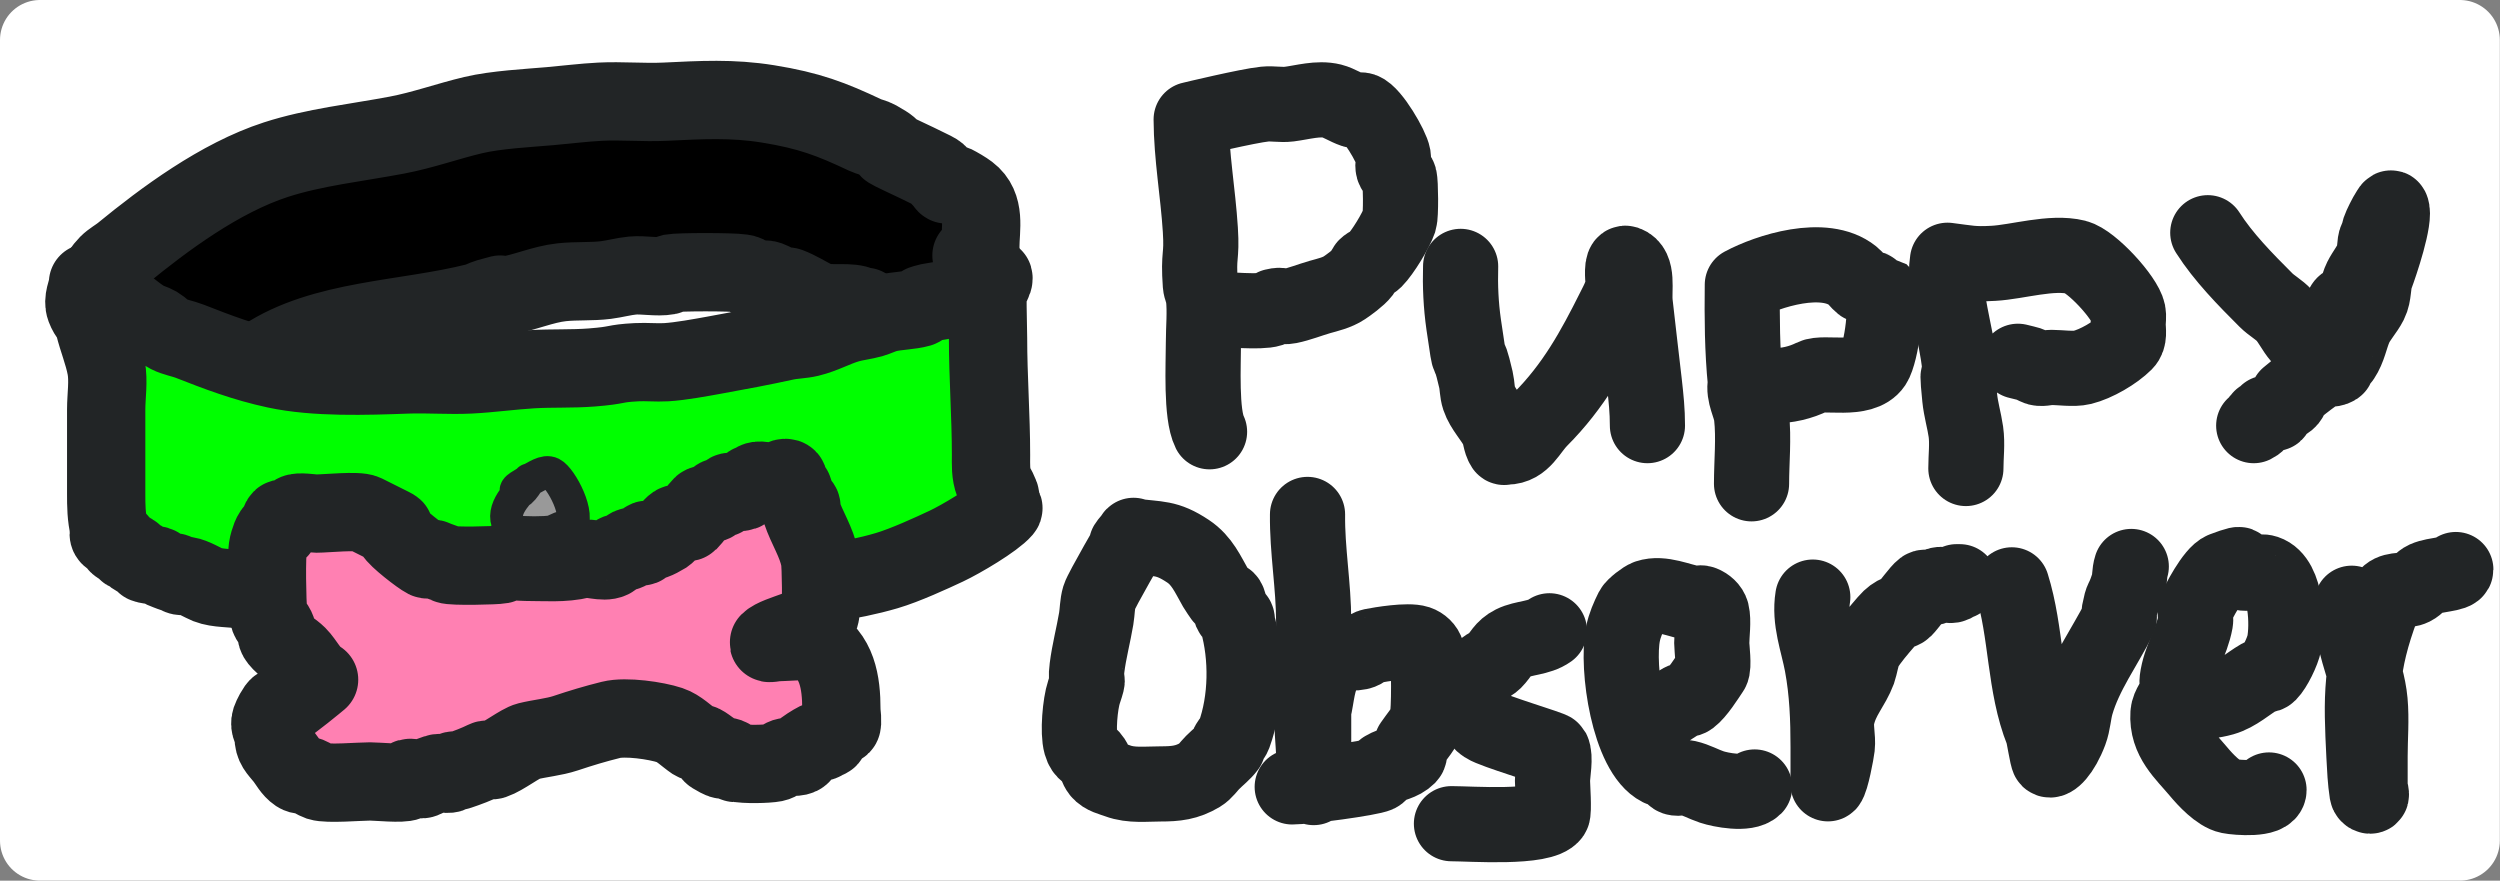 <?xml version="1.0" encoding="UTF-8" standalone="no"?>
<!-- Created with Inkscape (http://www.inkscape.org/) -->

<svg
   width="88mm"
   height="31mm"
   viewBox="0 0 88 31"
   version="1.1"
   id="svg1"
   sodipodi:docname="puppy-observer-logo.svg"
   inkscape:version="1.4.2 (ebf0e940d0, 2025-05-08)"
   xmlns:inkscape="http://www.inkscape.org/namespaces/inkscape"
   xmlns:sodipodi="http://sodipodi.sourceforge.net/DTD/sodipodi-0.dtd"
   xmlns="http://www.w3.org/2000/svg"
   xmlns:svg="http://www.w3.org/2000/svg">
  <rect x="0" y="0" width="88" height="31" fill="#808080" stroke="none"/>
  <sodipodi:namedview
     id="namedview1"
     pagecolor="#ffffff"
     bordercolor="#000000"
     borderopacity="0.25"
     inkscape:showpageshadow="2"
     inkscape:pageopacity="0.0"
     inkscape:pagecheckerboard="0"
     inkscape:deskcolor="#d1d1d1"
     inkscape:document-units="px"
     inkscape:zoom="1.8314253"
     inkscape:cx="141.69292"
     inkscape:cy="70.436943"
     inkscape:window-width="1504"
     inkscape:window-height="933"
     inkscape:window-x="0"
     inkscape:window-y="0"
     inkscape:window-maximized="1"
     inkscape:current-layer="layer5" />
  <defs
     id="defs1" />
  <rect
     style="fill:#ffffff;fill-opacity:1;stroke:#ffffff;stroke-width:2.814;stroke-linecap:round;stroke-linejoin:round;stroke-dasharray:none;stroke-opacity:1"
     id="rect54"
     width="85.18"
     height="28.184"
     x="1.407"
     y="1.407"
     inkscape:label="background" />
  <g
     inkscape:label="Collar"
     inkscape:groupmode="layer"
     id="layer1"
     transform="matrix(0.288,0,0,0.288,57.293,0.312)">
    <path
       style="fill:#000000;fill-opacity:1;stroke:none;stroke-width:9.57;stroke-linecap:round;stroke-linejoin:round;stroke-dasharray:none;stroke-opacity:1"
       d="m -172.776,23.334 c -1.785,0.48 -3.312,1.618 -5.043,2.179 -0.455,0.147 -1.029,0.065 -1.441,0.272 -0.36,0.182 -0.414,0.586 -0.72,0.817 -0.553,0.418 -1.593,0.66 -2.161,1.09 -0.252,0.19 -1.663,3.123 -1.801,3.542 -0.058,0.176 0.107,0.382 0,0.545 -1.328,2.008 -0.049,0.037 -1.441,1.09 -0.335,0.253 0,2.2 0,2.452 0,0.678 -0.175,1.516 0,2.179 0.41,1.55 0.045,0.307 1.081,1.09 0.167,0.126 -0.109,0.653 0,0.817 0.286,0.432 1.203,0.638 1.441,0.817 0.17,0.128 -0.107,0.382 0,0.545 0.008,0.012 4.85,2.651 5.043,2.724 1.163,0.44 2.304,0.308 3.242,0.545 0.161,0.041 0.194,0.247 0.36,0.272 0.787,0.119 5.636,0.214 6.484,0 0.487,-0.123 0.967,-0.366 1.441,-0.545 0.215,-0.081 0.506,0.081 0.72,0 1.172,-0.443 2.558,-1.042 3.602,-1.635 0.272,-0.154 0.417,-0.43 0.72,-0.545 0.215,-0.081 0.493,0.057 0.72,0 0.715,-0.18 1.35,-0.885 2.161,-1.09 0.228,-0.057 0.551,0.128 0.72,0 0.19,-0.144 0.17,-0.401 0.36,-0.545 0.22,-0.166 1.512,-0.472 1.801,-0.545 0.114,-0.029 0.24,0 0.36,0 0.24,-0.182 0.438,-0.402 0.72,-0.545 0.3,-0.151 0.759,0.122 1.081,0 0.304,-0.115 0.417,-0.43 0.72,-0.545 0.443,-0.167 0.971,-0.154 1.441,-0.272 0.434,-0.109 0.995,0.084 1.441,0 1.141,-0.216 2.521,-0.272 3.602,-0.545 0.464,-0.117 0.977,-0.7 1.441,-0.817 0.228,-0.057 0.485,0.036 0.72,0 0.723,0.063 1.174,-0.426 1.801,-0.545 0.833,-0.158 1.673,-0.144 2.522,-0.272 1.215,-0.184 2.387,-0.633 3.602,-0.817 0.471,-0.071 1.101,0.257 1.441,0 0.085,-0.064 -0.085,-0.208 0,-0.272 0.477,-0.361 2.248,0.24 2.882,0 0.447,-0.169 1.299,-0.691 1.801,-0.817 1.405,-0.354 4.55,0.459 5.764,0 0.304,-0.115 0.438,-0.402 0.72,-0.545 0.574,-0.289 2.403,0.362 2.882,0 0.19,-0.144 0.17,-0.401 0.36,-0.545 0.405,-0.306 1.989,0.201 2.522,0 0.304,-0.115 0.405,-0.449 0.72,-0.545 3.414,-1.033 -0.62,1.014 1.441,-0.545 0.259,-0.196 1.721,0 2.161,0 3.602,0 7.205,0 10.807,0 0.734,0 6.637,1.984 7.565,2.452 0.36,0.182 0.775,0.313 1.081,0.545 0.745,0.564 -1.139,-0.022 0.36,0.545 0.383,0.145 1.12,0.03 1.441,0.272 0.085,0.064 -0.085,0.208 0,0.272 0.17,0.128 0.506,-0.081 0.72,0 0.842,0.318 1.682,0.5 2.522,0.817 0.175,0.066 8.145,0.326 8.285,0.272 0.903,-0.341 1.081,-2.337 1.081,-2.997 0,-0.822 0.118,-8.357 0,-8.445 -0.828,-0.626 -0.72,0.071 -0.72,-0.545 0,-0.182 0.107,-0.382 0,-0.545 -0.152,-0.23 -0.532,-0.331 -0.72,-0.545 -0.662,-0.751 -1.482,-1.681 -2.161,-2.452 -0.067,-0.076 0.085,-0.208 0,-0.272 -0.19,-0.144 -0.531,-0.129 -0.72,-0.272 -0.17,-0.128 0.107,-0.382 0,-0.545 -0.263,-0.397 -0.576,-0.436 -0.72,-0.545 -0.085,-0.064 0.085,-0.208 0,-0.272 -0.085,-0.064 -0.275,0.064 -0.36,0 -0.085,-0.064 0.085,-0.208 0,-0.272 -0.085,-0.064 -0.253,0.041 -0.36,0 -0.456,-0.172 -0.657,-0.604 -1.081,-0.817 -0.37,-0.187 -1.021,-0.386 -1.441,-0.545 -1.54,-0.582 -2.49,-1.99 -4.323,-2.452 -0.342,-0.086 -0.731,0.066 -1.081,0 -1.142,-0.216 -1.61,-1.175 -2.522,-1.635 -0.576,-0.29 -1.239,-0.332 -1.801,-0.545 -0.294,-0.111 -3.27,-0.237 -3.602,-0.272 -1.009,-0.109 -2.06,-0.507 -2.882,-0.817 -0.455,-0.172 -1.382,0.211 -1.801,0 -0.283,-0.142 -0.438,-0.402 -0.72,-0.545 -0.292,-0.147 -11.297,0 -12.248,0 -1.321,0 -9.067,-0.249 -9.726,0 -0.152,0.057 -0.199,0.232 -0.36,0.272 -1.402,0.353 -2.862,-0.28 -4.323,0.272 -0.384,0.145 -1.057,-0.145 -1.441,0 -0.761,0.288 -1.095,0.142 -1.441,0.272 -0.42,0.159 -0.661,0.386 -1.081,0.545 -0.217,0.082 -0.914,-0.126 -1.081,0 -0.085,0.064 0.085,0.208 0,0.272 -0.148,0.112 -0.841,0.212 -1.081,0.272 -0.652,-0.164 -0.67,0.441 -1.081,0.545 -0.228,0.057 -0.493,-0.057 -0.72,0 -0.944,0.238 -1.981,1.022 -2.882,1.362 -0.215,0.081 -0.497,-0.067 -0.72,0 -1.774,0.537 -3.21,0.966 -5.043,1.362 -0.516,0.112 -0.92,0.446 -1.441,0.545 -0.349,0.066 -0.739,-0.086 -1.081,0 -0.656,0.165 -1.145,0.38 -1.801,0.545 -0.378,0.095 -1.868,-0.222 -2.161,0 -0.085,0.064 0.085,0.208 0,0.272 -0.195,0.147 -3.612,0.28 -3.963,0.545 -0.085,0.064 0.085,0.208 0,0.272 -0.261,0.198 -2.101,0.658 -2.522,0.817 -0.672,0.254 -1.849,-0.254 -2.522,0 -0.671,0.254 -3.233,0.81 -3.602,1.09 -0.18,0.136 -0.18,0.409 -0.36,0.545 -0.18,0.136 -0.901,-0.136 -1.081,0 -0.085,0.064 0,0.182 0,0.272 -0.841,0.545 -1.681,1.09 -2.522,1.635 z"
       id="path13" />
    <path
       style="fill:#00ff00;fill-opacity:1;stroke:#222526;stroke-width:9.57;stroke-linecap:round;stroke-linejoin:round;stroke-dasharray:none;stroke-opacity:1"
       d="m -188.142,33.554 c 0.486,0.214 1.092,0.928 1.457,0.642 0.364,-0.285 -1.851,-0.913 -1.457,-0.642 1.117,0.766 2.467,1.404 3.641,2.141 1.18,0.74 2.057,1.638 3.277,2.355 0.429,0.252 1.027,0.39 1.457,0.642 0.55,0.323 0.872,0.769 1.457,1.07 0.736,0.379 1.735,0.537 2.549,0.856 3.39,1.329 6.714,2.603 10.56,3.425 4.861,1.039 11.01,0.826 16.022,0.642 2.531,-0.093 5.119,0.124 7.647,0 2.552,-0.125 5.098,-0.492 7.647,-0.642 2.423,-0.142 4.872,-0.025 7.283,-0.214 3.474,-0.272 2.519,-0.485 5.462,-0.642 1.209,-0.065 2.434,0.071 3.641,0 1.731,-0.102 4.26,-0.573 5.826,-0.856 2.952,-0.534 5.825,-1.07 8.739,-1.712 0.937,-0.207 1.989,-0.202 2.913,-0.428 1.792,-0.439 3.049,-1.217 4.734,-1.712 0.899,-0.264 2.014,-0.378 2.913,-0.642 0.633,-0.186 1.174,-0.473 1.821,-0.642 1.17,-0.306 2.899,-0.317 4.006,-0.642 0.243,-0.071 0.243,-0.285 0.364,-0.428 0.243,-0.071 0.471,-0.164 0.728,-0.214 0.651,-0.128 3.988,-0.632 4.37,-0.856 0.086,-0.05 -0.086,-0.164 0,-0.214 0.153,-0.09 0.872,-0.149 1.092,-0.214 1.667,-0.49 -1.545,0.089 1.092,-0.428 0.23,-0.045 0.511,0.064 0.728,0 0.271,-0.08 1.359,-2.083 0,-1.284 -0.175,0.103 0,6.902 0,7.278 0,4.79 0.364,9.553 0.364,14.341 0,1.184 -0.075,2.263 0.364,3.425 1.362,3.603 -0.488,-1.362 0.728,1.498 0.167,0.393 -0.218,0.901 0,1.284 0.118,0.209 0.599,0.152 0.364,0.428 -1.072,1.26 -5.155,3.666 -6.919,4.495 -1.79,0.842 -5.061,2.344 -7.283,2.997 -4.586,1.348 -9.559,1.902 -14.565,2.355 -1.953,0.177 -3.866,0.498 -5.826,0.642 -2.62,0.192 -5.373,0.085 -8.011,0.214 -5.29,0.259 -0.172,0.12 -4.37,0.428 -1.629,0.12 -3.464,0 -5.098,0 -4.612,0 -9.225,0 -13.837,0 -3.763,0 -7.525,0 -11.288,0 -1.4,0 -2.995,0.115 -4.37,0 -0.269,-0.023 -0.461,-0.188 -0.728,-0.214 -2.516,-0.246 -5.142,-0.218 -7.647,-0.428 -1.241,-0.104 -1.817,-0.427 -2.913,-0.642 -1.449,-0.284 -3.077,-0.136 -4.37,-0.642 -0.509,-0.2 -1.757,-0.954 -2.549,-1.07 -0.236,-0.035 -0.498,0.045 -0.728,0 -0.326,-0.064 -0.421,-0.338 -0.728,-0.428 -0.109,-0.032 -0.243,0 -0.364,0 -0.364,-0.143 -0.742,-0.274 -1.092,-0.428 -0.275,-0.121 -0.421,-0.338 -0.728,-0.428 -0.109,-0.032 -0.243,0 -0.364,0 -0.364,-0.071 -0.773,-0.089 -1.092,-0.214 -0.101,-0.04 0.054,-0.15 0,-0.214 -0.291,-0.342 -1.165,-0.514 -1.457,-0.856 -0.054,-0.064 0.086,-0.164 0,-0.214 -0.192,-0.113 -0.536,-0.101 -0.728,-0.214 -0.086,-0.05 0.054,-0.15 0,-0.214 -0.23,-0.271 -0.807,-0.39 -1.092,-0.642 -0.135,-0.119 0.135,-0.309 0,-0.428 -0.286,-0.252 -0.93,-0.355 -1.092,-0.642 -0.154,-0.271 0.069,-0.574 0,-0.856 -0.353,-1.451 -0.364,-2.804 -0.364,-4.281 0,-3.425 0,-6.85 0,-10.274 0,-1.645 0.312,-3.488 0,-5.137 -0.328,-1.738 -1.043,-3.435 -1.457,-5.137 -0.237,-0.974 -0.687,-1.068 -1.092,-2.141 -0.37,-0.978 0.21,-1.999 0.364,-2.997 z"
       id="path10" />
    <path
       style="fill:none;fill-opacity:1;stroke:#222526;stroke-width:9.57;stroke-linecap:round;stroke-linejoin:round;stroke-dasharray:none;stroke-opacity:1"
       d="m -187.186,33.141 c 0.48,-0.636 0.86,-1.321 1.441,-1.907 0.509,-0.514 1.225,-0.89 1.801,-1.362 5.038,-4.127 11.869,-9.218 18.732,-11.442 4.706,-1.525 9.847,-2.066 14.77,-2.997 3.208,-0.607 6.236,-1.712 9.366,-2.452 2.8,-0.662 6.689,-0.856 9.366,-1.09 2.042,-0.178 4.073,-0.441 6.124,-0.545 2.63,-0.133 5.295,0.124 7.925,0 4.42,-0.209 8.203,-0.442 12.608,0.272 5.02,0.814 7.712,1.84 11.888,3.814 0.455,0.215 1.011,0.301 1.441,0.545 3.351,1.901 -0.416,0.348 2.882,1.907 1.359,0.642 2.631,1.236 3.963,1.907 1.069,0.539 0.477,0.634 1.441,1.362 0.128,0.669 0.765,0.113 1.081,0.272 0.547,0.276 1.324,0.729 1.801,1.09 2.137,1.616 1.441,4.346 1.441,6.538 0,0.545 0,1.09 0,1.635 0,0.091 0.12,0.272 0,0.272 -0.509,0 -0.72,-0.545 -1.081,-0.817"
       id="path11" />
    <path
       style="fill:none;fill-opacity:1;stroke:#222526;stroke-width:9.57;stroke-linecap:round;stroke-linejoin:round;stroke-dasharray:none;stroke-opacity:1"
       d="m -166.652,42.677 c 7.232,-4.779 17.264,-4.625 25.937,-6.811 0.509,-0.128 0.938,-0.402 1.441,-0.545 3.342,-0.948 0.137,0.034 2.161,-0.272 2.303,-0.348 4.474,-1.379 6.845,-1.635 1.773,-0.191 3.638,-0.05 5.404,-0.272 1.078,-0.136 2.161,-0.443 3.242,-0.545 1.319,-0.125 3.028,0.245 4.323,0 0.165,-0.031 0.195,-0.241 0.36,-0.272 0.984,-0.186 7.457,-0.18 8.646,0 1.199,0.181 0.309,0.389 1.441,0.817 0.48,0.182 1.321,-0.182 1.801,0 0.584,0.221 1.189,0.586 1.801,0.817 0.215,0.081 0.506,-0.081 0.72,0 1.133,0.428 2.137,1.077 3.242,1.635 1.39,0.701 3.545,0.167 5.043,0.545 0.55,0.139 0.42,0.272 1.081,0.272"
       id="path12" />
    <path
       style="fill:#000000;fill-opacity:1;stroke:none;stroke-width:10;stroke-linecap:round;stroke-linejoin:round;stroke-dasharray:none;stroke-opacity:1"
       d="m -56.815,81.657 22.916,-8.512"
       id="path14" />
    <path
       style="fill:#ff80b2;fill-opacity:1;stroke:#222526;stroke-width:9.57;stroke-linecap:round;stroke-linejoin:round;stroke-dasharray:none;stroke-opacity:1"
       d="m -159.936,81.984 c -1.154,-0.651 -1.756,-2.083 -2.619,-2.946 -0.7,-0.7 -1.615,-1.118 -2.292,-1.964 -0.547,-0.684 -0.051,-0.757 -0.327,-1.309 -0.487,-0.975 -0.845,-0.867 -0.982,-1.964 -0.145,-1.164 -0.257,-7.155 0,-8.184 0.125,-0.499 0.415,-1.681 0.982,-1.964 0.098,-0.049 0.25,0.077 0.327,0 0.243,-0.243 -0.079,-0.903 0.327,-1.309 0.164,-0.164 0.786,0.131 0.982,0 0.257,-0.171 0.398,-0.484 0.655,-0.655 0.432,-0.288 2.077,0 2.619,0 1.168,0 5.073,-0.41 5.893,0 1.07,0.535 2.196,1.098 3.274,1.637 0.724,0.362 0.102,0.203 0.327,0.655 0.35,0.701 3.232,2.925 3.928,3.274 0.262,0.131 0.72,-0.131 0.982,0 0.563,0.281 1.074,0.373 1.637,0.655 0.508,0.254 5.913,0.127 6.547,0 0.239,-0.048 0.418,-0.268 0.655,-0.327 0.652,-0.163 1.627,0 2.292,0 2.3,0 4.696,0.217 6.875,-0.327 1.042,-0.26 2.661,0.47 3.601,0 0.276,-0.138 0.398,-0.484 0.655,-0.655 0.284,-0.189 0.993,-0.169 1.309,-0.327 0.998,-0.499 -0.599,-0.26 0.982,-0.655 0.318,-0.079 0.751,0.231 0.982,0 0.173,-0.173 0.155,-0.482 0.327,-0.655 0.231,-0.231 0.672,0.104 0.982,0 0.295,-0.098 1.071,-0.496 1.309,-0.655 0.504,-0.336 0.806,-0.974 1.309,-1.309 0.269,-0.18 1.499,-0.189 1.637,-0.327 0.495,-0.495 1.117,-1.445 1.637,-1.964 0.19,-0.19 1.034,-0.19 1.309,-0.327 0.276,-0.138 0.379,-0.517 0.655,-0.655 0.195,-0.098 0.473,0.121 0.655,0 0.257,-0.171 0.398,-0.484 0.655,-0.655 0.146,-0.098 0.799,0 0.982,0 1.416,0 0.963,-0.533 1.637,-0.982 0.182,-0.121 0.46,0.098 0.655,0 0.098,-0.049 -0.098,-0.279 0,-0.327 0.698,-0.349 1.921,0.349 2.619,0 0.206,-0.103 0.97,-0.666 1.309,-0.327 0.169,0.169 0.158,1.14 0.327,1.309 0.077,0.077 0.25,-0.077 0.327,0 0.151,0.151 -0.099,0.784 0,0.982 0.196,0.393 0.786,0.589 0.982,0.982 0.098,0.195 -0.069,0.448 0,0.655 0.705,2.115 1.858,3.723 2.292,5.893 0.138,0.689 0.232,6.178 0,6.875 -0.508,1.524 -5.185,2.238 -6.22,3.274 -0.231,0.231 0.655,0 0.982,0 0.611,0 3.708,-0.274 4.256,0 3.111,1.556 3.601,4.957 3.601,8.184 0,0.31 0.198,1.767 0,1.964 -0.077,0.077 -0.23,-0.049 -0.327,0 -0.33,0.165 -0.275,0.51 -0.982,0.982 -0.203,0.135 -0.109,0.546 -0.327,0.655 -0.195,0.098 -0.46,-0.098 -0.655,0 -0.098,0.049 0.077,0.25 0,0.327 -0.154,0.154 -0.46,-0.098 -0.655,0 -0.495,0.248 -1.567,0.912 -1.964,1.309 -0.077,0.077 0.077,0.25 0,0.327 -0.432,0.432 -1.443,0.154 -1.964,0.327 -0.451,0.15 -0.747,0.542 -1.309,0.655 -0.855,0.171 -3.645,0.234 -4.583,0 -0.593,0.197 -0.609,-0.53 -0.982,-0.655 -1.517,-0.506 0.407,1.095 -1.964,-0.327 -0.209,-0.126 -0.218,-0.436 -0.327,-0.655 -0.327,-0.218 -0.63,-0.479 -0.982,-0.655 -0.254,-0.127 -0.754,-0.176 -0.982,-0.327 -0.923,-0.616 -1.853,-1.6 -2.946,-1.964 -1.695,-0.565 -5.406,-1.104 -7.202,-0.655 -2.005,0.501 -3.603,0.983 -5.565,1.637 -1.414,0.471 -3.134,0.62 -4.583,0.982 -0.953,0.238 -2.99,1.87 -4.256,2.292 -0.311,0.104 -0.689,-0.146 -0.982,0 -1,0.5 -2.181,0.945 -3.274,1.309 -0.207,0.069 -0.46,-0.098 -0.655,0 -0.138,0.069 -0.181,0.279 -0.327,0.327 -0.491,0.164 -1.146,-0.164 -1.637,0 -0.647,0.216 -1.093,0.383 -1.637,0.655 -0.449,0.224 -1.628,-0.336 -1.964,0 -0.077,0.077 0.098,0.279 0,0.327 -0.629,0.314 -3.676,0 -4.583,0 -1.245,0 -5.2,0.34 -6.22,0 -0.371,-0.124 -0.893,-0.488 -1.309,-0.655 -0.418,-0.167 -0.935,-0.078 -1.309,-0.327 -0.73,-0.486 -1.114,-1.31 -1.637,-1.964 -0.785,-0.981 -1.309,-1.351 -1.309,-2.619 0,-0.674 -0.609,-1.118 -0.327,-1.964 0.105,-0.314 0.674,-1.483 0.982,-1.637 0.195,-0.098 0.46,0.098 0.655,0 0.737,-0.368 4.062,-3.108 4.256,-3.274 z"
       id="path15" />
    <path
       style="fill:#999999;fill-opacity:1;stroke:#222526;stroke-width:4;stroke-linecap:round;stroke-linejoin:round;stroke-dasharray:none;stroke-opacity:1"
       d="m -134.354,57.636 c -0.474,0.474 -1.895,0.948 -1.422,1.422 0.474,0.474 1.793,-1.979 1.422,-1.422 -0.816,1.224 -3.224,3.122 -2.559,5.118 0.142,0.425 0.702,1.028 1.137,1.137 0.675,0.169 3.572,0.173 4.265,0 0.43,-0.108 0.991,-0.461 1.422,-0.569 0.152,-0.038 0.749,0.104 0.853,0 1.339,-1.339 -1.105,-5.954 -2.275,-6.539 -0.885,-0.442 -1.934,0.463 -2.843,0.853 z"
       id="path16" />
  </g>
  <g
     inkscape:groupmode="layer"
     id="layer5"
     inkscape:label="Text">
    <path
       style="opacity:1;fill:none;stroke:#222526;stroke-width:2.646;stroke-linecap:round;stroke-linejoin:round;stroke-dasharray:none;stroke-opacity:1"
       d="m 42.576,15.198 c -0.309,-0.618 -0.216,-2.362 -0.216,-3.126 0,-0.529 0.058,-1.092 0,-1.617 -0.016,-0.147 -0.097,-0.283 -0.108,-0.431 -0.081,-1.132 0.065,-0.905 0,-1.94 -0.081,-1.293 -0.318,-2.583 -0.323,-3.88 0.004,-8.125e-4 1.996,-0.48 2.587,-0.539 0.286,-0.029 0.577,0.036 0.862,0 0.474,-0.059 1.024,-0.229 1.509,-0.108 0.239,0.06 0.512,0.242 0.755,0.323 0.102,0.034 0.221,-0.034 0.323,0 0.337,0.112 1.022,1.283 1.078,1.617 0.024,0.142 -0.039,0.293 0,0.431 0.036,0.125 0.18,0.199 0.216,0.323 0.048,0.169 0.057,1.337 0,1.509 -0.117,0.351 -0.591,1.13 -0.862,1.401 -0.092,0.092 -0.232,0.124 -0.323,0.216 -0.057,0.057 -0.06,0.151 -0.108,0.216 -0.135,0.18 -0.501,0.442 -0.647,0.539 -0.256,0.171 -0.583,0.244 -0.862,0.323 -0.332,0.095 -0.728,0.253 -1.078,0.323 -0.299,0.06 -0.18,-0.09 -0.539,0 -0.049,0.012 -0.06,0.092 -0.108,0.108 -0.364,0.121 -1.567,0 -2.048,0"
       id="path8" />
    <path
       style="opacity:1;fill:none;stroke:#222526;stroke-width:2.646;stroke-linecap:round;stroke-linejoin:round;stroke-dasharray:none;stroke-opacity:1"
       d="m 51.414,9.377 c -0.02,0.689 0.01,1.362 0.108,2.048 0.271,1.898 0.099,0.503 0.431,1.94 0.049,0.213 0.039,0.439 0.108,0.647 0.129,0.387 0.47,0.725 0.647,1.078 0.102,0.203 0.09,0.458 0.216,0.647 0.02,0.03 0.072,0 0.108,0 0.594,0 0.8,-0.584 1.186,-0.97 1.178,-1.178 1.883,-2.473 2.587,-3.88 0.161,-0.321 0.323,-0.6 0.323,-0.97 0,-0.087 -0.07,-0.706 0.108,-0.647 0.455,0.152 0.272,0.925 0.323,1.401 0.1,0.935 0.22,1.868 0.323,2.802 0.061,0.545 0.108,0.984 0.108,1.509"
       id="path9" />
    <path
       style="opacity:1;fill:none;stroke:#222526;stroke-width:2.646;stroke-linecap:round;stroke-linejoin:round;stroke-dasharray:none;stroke-opacity:1"
       d="m 61.654,17.03 c 0,-0.774 0.086,-1.602 0,-2.371 -0.044,-0.399 -0.301,-0.762 -0.216,-1.186 -0.114,-1.145 -0.121,-2.298 -0.108,-3.449 0.91,-0.488 2.885,-1.12 3.88,-0.323 0.119,0.095 0.204,0.228 0.323,0.323 0.103,0.082 0.646,0.215 0.647,0.216 0.319,0.319 0.039,2.204 -0.216,2.587 -0.417,0.626 -1.767,0.237 -2.156,0.431 -0.421,0.211 -0.901,0.323 -1.401,0.323"
       id="path17" />
    <path
       style="opacity:1;fill:none;stroke:#222526;stroke-width:2.646;stroke-linecap:round;stroke-linejoin:round;stroke-dasharray:none;stroke-opacity:1"
       d="m 69.199,16.491 c 0,-0.422 0.059,-0.878 0,-1.293 -0.056,-0.39 -0.176,-0.788 -0.216,-1.186 -0.18,-1.796 0.12,0.24 0,-1.078 -0.115,-1.26 -0.613,-2.479 -0.431,-3.773 0.742,0.093 0.894,0.148 1.617,0.108 0.848,-0.047 2.052,-0.43 2.91,-0.216 0.544,0.136 1.731,1.434 1.832,1.94 0.028,0.141 0,0.287 0,0.431 0,0.204 0.064,0.475 -0.108,0.647 -0.356,0.356 -1.014,0.739 -1.509,0.862 -0.292,0.073 -0.799,0 -1.078,0 -0.18,0 -0.378,0.08 -0.539,0 -0.279,-0.139 -0.204,-0.105 -0.647,-0.216"
       id="path18" />
    <path
       style="opacity:1;fill:none;stroke:#222526;stroke-width:2.646;stroke-linecap:round;stroke-linejoin:round;stroke-dasharray:none;stroke-opacity:1"
       d="m 77.714,8.192 c 0.549,0.861 1.325,1.648 2.048,2.371 0.198,0.198 0.457,0.332 0.647,0.539 0.209,0.228 0.335,0.522 0.539,0.755 0.248,0.283 0.216,-0.044 0.216,0.216 0.395,-0.287 0.84,-0.517 1.186,-0.862 0.105,-0.105 0.053,-0.294 0.108,-0.431 0.089,-0.223 0.253,-0.003 0.323,-0.108 0.17,-0.255 0.186,-0.588 0.323,-0.862 0.131,-0.261 0.321,-0.479 0.431,-0.755 0.064,-0.159 0.036,-0.503 0.108,-0.647 0.023,-0.045 0.092,-0.06 0.108,-0.108 0.023,-0.068 -0.023,-0.147 0,-0.216 0.049,-0.146 0.231,-0.508 0.323,-0.647 0.028,-0.042 0.085,-0.153 0.108,-0.108 0.169,0.337 -0.405,2.014 -0.539,2.371 -0.125,0.333 -0.056,0.651 -0.216,0.97 -0.146,0.291 -0.411,0.564 -0.539,0.862 -0.154,0.358 -0.206,0.739 -0.431,1.078 -0.056,0.085 -0.17,0.125 -0.216,0.216 -0.016,0.032 0.03,0.088 0,0.108 -0.177,0.118 -0.409,0.021 -0.539,0.108 -0.266,0.178 -0.621,0.445 -0.862,0.647 -0.714,0.595 -0.048,-0.011 -0.216,0.323 -0.089,0.179 -0.309,0.201 -0.431,0.323 -0.057,0.057 -0.051,0.159 -0.108,0.216 -0.054,0.054 -0.269,-0.054 -0.323,0 -0.025,0.025 0.025,0.082 0,0.108 -0.025,0.025 -0.076,-0.016 -0.108,0 -0.227,0.114 -0.029,0.176 -0.323,0.323"
       id="path19" />
    <path
       style="opacity:1;fill:none;stroke:#222526;stroke-width:2.646;stroke-linecap:round;stroke-linejoin:round;stroke-dasharray:none;stroke-opacity:1"
       d="m 39.881,18.863 c -0.072,0.144 -0.359,0.359 -0.216,0.431 0.144,0.072 0.295,-0.571 0.216,-0.431 -0.011,0.019 -1.11,1.904 -1.186,2.156 -0.073,0.243 -0.066,0.504 -0.108,0.755 -0.094,0.561 -0.254,1.168 -0.323,1.725 -0.088,0.705 0.126,0.162 -0.108,0.862 -0.137,0.41 -0.227,1.416 -0.108,1.832 0.098,0.343 0.261,0.283 0.431,0.539 0.089,0.134 0.115,0.306 0.216,0.431 0.151,0.188 0.421,0.239 0.647,0.323 0.475,0.178 1.014,0.108 1.509,0.108 0.543,0 0.929,-0.04 1.401,-0.323 0.174,-0.105 0.287,-0.287 0.431,-0.431 0.18,-0.18 0.387,-0.336 0.539,-0.539 0.022,-0.029 -0.016,-0.076 0,-0.108 0.058,-0.116 0.171,-0.202 0.216,-0.323 0.442,-1.215 0.461,-2.752 0.108,-3.988 0.054,-0.191 -0.167,-0.203 -0.216,-0.323 -0.055,-0.138 -0.032,-0.304 -0.108,-0.431 -0.041,-0.069 -0.144,-0.072 -0.216,-0.108 -0.072,-0.108 -0.151,-0.211 -0.216,-0.323 -0.277,-0.485 -0.477,-0.965 -0.97,-1.293 -0.767,-0.511 -1.042,-0.411 -1.94,-0.539 z"
       id="path20" />
    <path
       style="opacity:1;fill:none;stroke:#222526;stroke-width:2.646;stroke-linecap:round;stroke-linejoin:round;stroke-dasharray:none;stroke-opacity:1"
       d="m 46.025,18.108 c -0.015,1.267 0.216,2.51 0.216,3.773 0,0.826 0,1.653 0,2.479 0,1.114 0,2.228 0,3.341 0,0.108 0,-0.216 0,-0.323 0,-0.252 0,-0.503 0,-0.755 0,-0.485 -0.118,-1.143 0,-1.617 0.119,-0.477 0.133,-1.111 0.431,-1.509 0.12,-0.16 0.369,-0.346 0.539,-0.431 0.496,-0.248 0.143,-0.007 0.647,-0.108 0.158,-0.032 0.274,-0.184 0.431,-0.216 0.307,-0.061 1.274,-0.222 1.617,-0.108 0.145,0.048 0.286,0.175 0.323,0.323 0.075,0.299 0.082,2.083 0,2.371 -0.087,0.305 -0.371,0.61 -0.539,0.862 -0.053,0.079 -0.046,0.37 -0.108,0.431 -0.267,0.267 -0.565,0.253 -0.862,0.431 -0.087,0.052 -0.125,0.17 -0.216,0.216 -0.257,0.129 -2.534,0.431 -3.018,0.431"
       id="path21" />
    <path
       style="opacity:1;fill:none;stroke:#222526;stroke-width:2.646;stroke-linecap:round;stroke-linejoin:round;stroke-dasharray:none;stroke-opacity:1"
       d="m 54.54,22.204 c -0.372,0.268 -0.909,0.239 -1.293,0.431 -0.358,0.179 -0.403,0.403 -0.647,0.647 -0.132,0.132 -0.316,0.151 -0.431,0.323 -0.371,0.557 -0.573,1.487 0.108,1.94 0.295,0.196 2.336,0.793 2.371,0.862 0.121,0.241 0,0.824 0,1.078 0,0.149 0.065,1.089 0,1.186 -0.341,0.512 -2.888,0.323 -3.557,0.323"
       id="path22" />
    <path
       style="opacity:1;fill:none;stroke:#222526;stroke-width:2.646;stroke-linecap:round;stroke-linejoin:round;stroke-dasharray:none;stroke-opacity:1"
       d="m 57.451,25.546 c 1.586,-0.635 0.577,-0.145 1.725,-0.862 0.096,-0.06 0.232,-0.04 0.323,-0.108 0.257,-0.193 0.566,-0.687 0.755,-0.97 0.089,-0.134 0,-0.807 0,-0.97 0,-0.294 0.073,-0.788 0,-1.078 -0.037,-0.148 -0.182,-0.267 -0.323,-0.323 -0.1,-0.04 -0.217,0.018 -0.323,0 -0.486,-0.081 -1.106,-0.386 -1.617,-0.216 -0.13,0.043 -0.48,0.314 -0.539,0.431 -0.137,0.275 -0.263,0.561 -0.323,0.862 -0.238,1.19 0.206,4.199 1.293,4.743 0.102,0.051 0.226,0.049 0.323,0.108 0.087,0.052 0.119,0.183 0.216,0.216 0.136,0.045 0.291,-0.031 0.431,0 0.3,0.067 0.571,0.226 0.862,0.323 0.316,0.105 1.228,0.281 1.509,0"
       id="path23" />
    <path
       style="opacity:1;fill:none;stroke:#222526;stroke-width:2.646;stroke-linecap:round;stroke-linejoin:round;stroke-dasharray:none;stroke-opacity:1"
       d="m 63.81,21.018 c -0.134,0.827 0.176,1.584 0.323,2.371 0.181,0.967 0.216,1.932 0.216,2.91 0,0.287 0,0.575 0,0.862 0,0.292 -0.015,0.446 0,0.431 0.12,-0.12 0.305,-1.131 0.323,-1.293 0.04,-0.357 -0.081,-0.728 0,-1.078 0.159,-0.69 0.525,-1.004 0.755,-1.617 0.04,-0.106 0.134,-0.624 0.216,-0.755 0.217,-0.347 0.488,-0.659 0.755,-0.97 0.33,-0.385 0.52,-0.304 0.647,-0.431 0.149,-0.149 0.488,-0.636 0.647,-0.755 0.086,-0.065 0.226,0.032 0.323,0 0.076,-0.025 0.139,-0.082 0.216,-0.108 0.157,-0.052 0.393,0.073 0.539,0 0.266,-0.133 -0.037,-0.108 0.216,-0.108"
       id="path24" />
    <path
       style="opacity:1;fill:none;stroke:#222526;stroke-width:2.646;stroke-linecap:round;stroke-linejoin:round;stroke-dasharray:none;stroke-opacity:1"
       d="m 70.816,20.587 c 0.529,1.684 0.422,3.535 1.078,5.174 0.052,0.131 0.162,0.916 0.216,0.97 0.111,0.111 0.478,-0.234 0.755,-0.97 0.116,-0.31 0.125,-0.652 0.216,-0.97 0.309,-1.083 1.017,-2.034 1.509,-3.018 0.032,-0.064 -0.014,-0.145 0,-0.216 0.129,-0.646 0.086,-0.258 0.323,-0.97 0.067,-0.201 0.034,-0.424 0.108,-0.647"
       id="path25" />
    <path
       style="opacity:1;fill:none;stroke:#222526;stroke-width:2.646;stroke-linecap:round;stroke-linejoin:round;stroke-dasharray:none;stroke-opacity:1"
       d="m 76.313,25.114 c 0.287,-0.108 0.567,-0.241 0.862,-0.323 0.353,-0.098 0.726,-0.115 1.078,-0.216 0.488,-0.139 0.869,-0.512 1.293,-0.755 0.099,-0.056 0.243,-0.027 0.323,-0.108 0.195,-0.195 0.477,-0.769 0.539,-1.078 0.118,-0.59 0.101,-2.23 -0.647,-2.479 -0.259,-0.086 -0.604,0.086 -0.862,0 -0.368,-0.123 0.412,-0.505 -0.647,-0.108 -0.343,0.129 -0.895,1.194 -0.97,1.401 -0.049,0.135 0.026,0.29 0,0.431 -0.136,0.748 -0.555,1.312 -0.647,2.048 -0.018,0.143 0.038,0.292 0,0.431 -0.072,0.264 -0.305,0.481 -0.323,0.755 -0.061,0.922 0.573,1.442 1.078,2.048 0.235,0.282 0.701,0.787 1.078,0.862 0.294,0.059 1.401,0.138 1.401,-0.216"
       id="path26" />
    <path
       style="opacity:1;fill:none;stroke:#222526;stroke-width:2.646;stroke-linecap:round;stroke-linejoin:round;stroke-dasharray:none;stroke-opacity:1"
       d="m 82.78,21.234 c -0.115,1.203 0.54,2.27 0.647,3.449 0.058,0.633 0,1.304 0,1.94 0,0.359 0,0.719 0,1.078 0,0.108 0.108,0.323 0,0.323 -0.051,0 -0.1,-0.058 -0.108,-0.108 -0.066,-0.428 -0.086,-0.861 -0.108,-1.293 -0.104,-2.083 -0.143,-3.175 0.647,-5.282 0.056,-0.15 0.092,-0.328 0.216,-0.431 0.228,-0.19 0.597,-0.083 0.862,-0.216 0.161,-0.08 0.268,-0.249 0.431,-0.323 0.349,-0.158 1.078,-0.152 1.078,-0.323"
       id="path27" />
  </g>
</svg>
